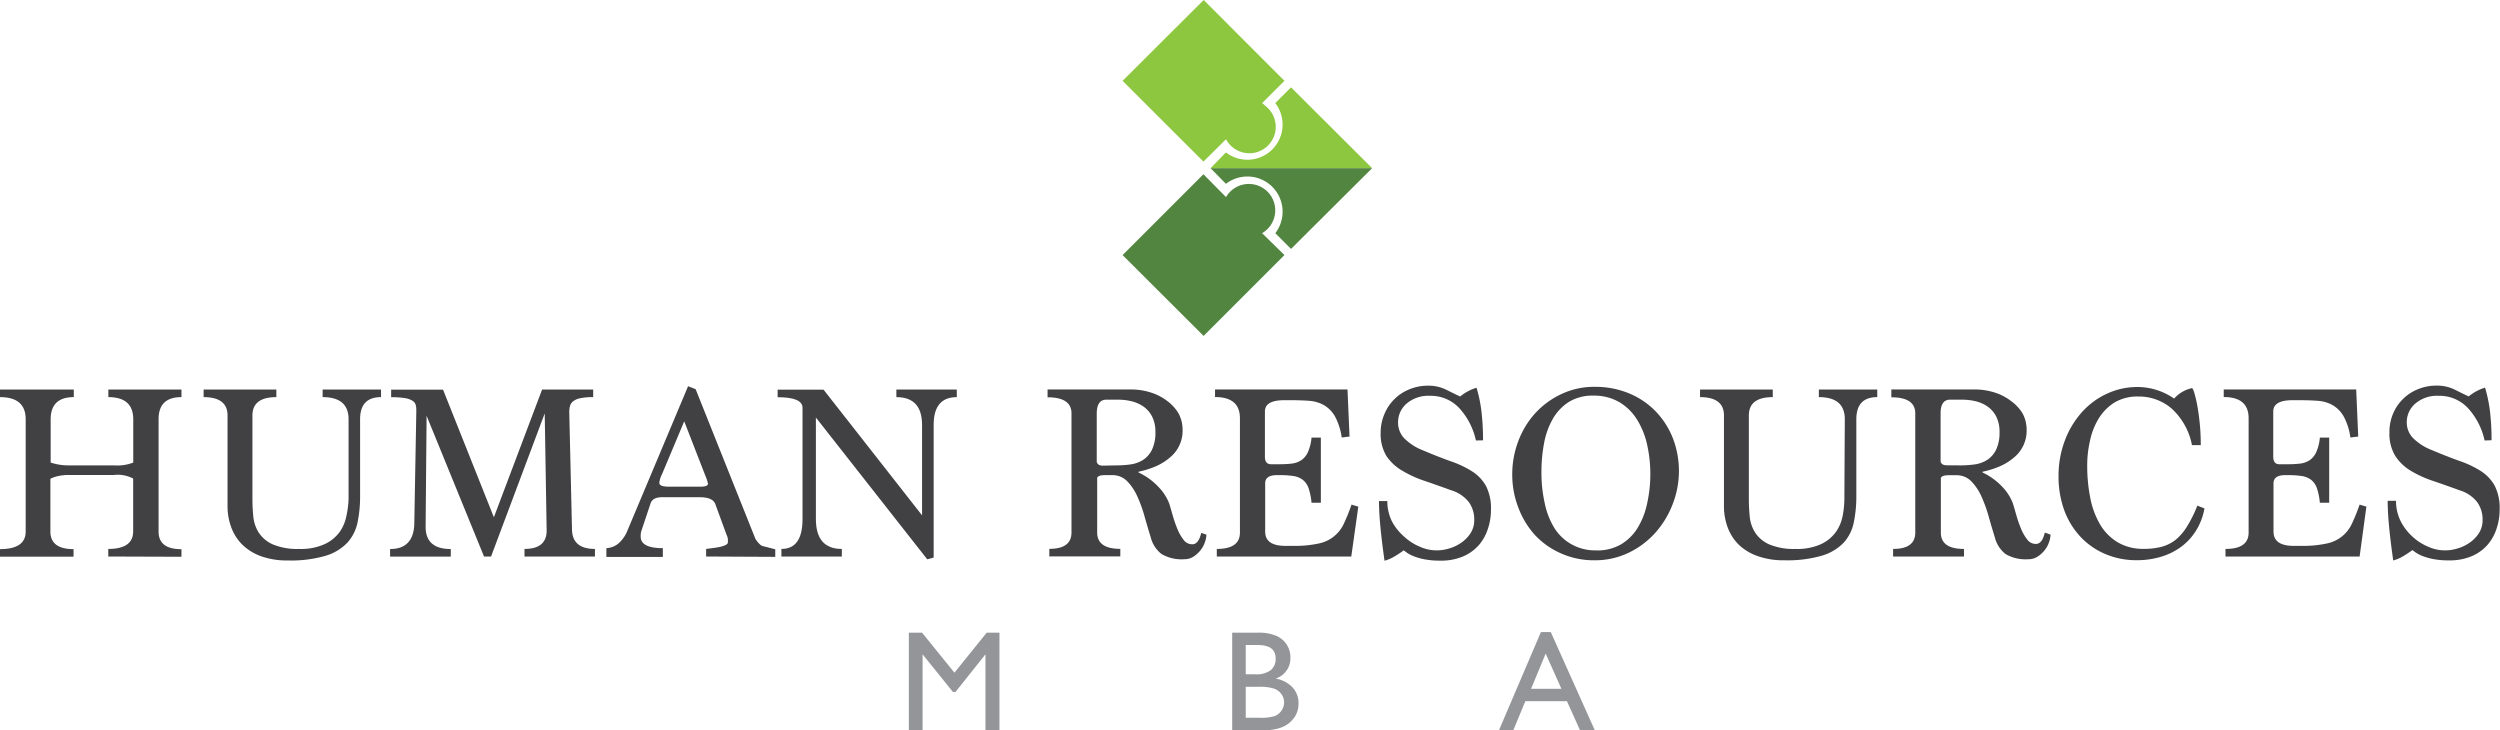 <svg xmlns="http://www.w3.org/2000/svg" viewBox="0 0 284.23 83.01"><defs><style>.cls-1{fill:#8dc63f;}.cls-2{fill:#52853f;}.cls-3{fill:#414042;}.cls-4{fill:#939598;}</style></defs><title>hrmba-vert_1</title><g id="Layer_2" data-name="Layer 2"><g id="Layer_3" data-name="Layer 3"><path class="cls-1" d="M140.76,15.83a3,3,0,1,0,4.51-3.76,2.94,2.94,0,0,0-.41-.34l2.54-2.54L138.22,0,129,9.19l9.19,9.18Z" transform="translate(-1.37)"/><path class="cls-1" d="M148.15,9.93l-1.79,1.79a4,4,0,0,1-5.61,5.61L139,19.12h18.37Z" transform="translate(-1.37)"/><path class="cls-2" d="M140.76,22.41a3,3,0,1,1,4.1,4.1L147.4,29l-9.19,9.19L129,29l9.19-9.19Z" transform="translate(-1.37)"/><path class="cls-2" d="M148.15,28.3l-1.79-1.79a4,4,0,0,0-5.61-5.61L139,19.12h18.37Z" transform="translate(-1.37)"/><path class="cls-3" d="M13.68,63.27v-.86q2.83,0,2.83-2v-6A3.71,3.71,0,0,0,14.34,54H9.19a5.69,5.69,0,0,0-1.09.1,3.79,3.79,0,0,0-1,.33v6q0,2,2.63,2v.86H1.37v-.86q2.92,0,2.92-2V47.67q0-2.52-2.92-2.52v-.86H9.76v.86q-2.63,0-2.63,2.53v4.91a6.44,6.44,0,0,0,2.06.32h5.15a5,5,0,0,0,2.18-.32V47.68q0-2.53-2.83-2.53v-.86H22v.86q-2.61,0-2.6,2.52V60.44q0,2,2.6,2v.86Z" transform="translate(-1.37)"/><path class="cls-3" d="M41,47.67q0-2.52-2.95-2.52v-.86h6.64v.86q-2.38,0-2.38,2.52v8.72a14.37,14.37,0,0,1-.29,3,4.86,4.86,0,0,1-1.16,2.31,5.67,5.67,0,0,1-2.48,1.49,14,14,0,0,1-4.27.53,8.74,8.74,0,0,1-3-.46A6,6,0,0,1,29,62a5.36,5.36,0,0,1-1.32-2,6.84,6.84,0,0,1-.44-2.49V47.24q0-2.09-2.72-2.09v-.86h8.27v.86q-2.72,0-2.72,2.09v9.49q0,1,.1,2a4.15,4.15,0,0,0,.62,1.83,3.71,3.71,0,0,0,1.59,1.33,7.21,7.21,0,0,0,3,.52,6.52,6.52,0,0,0,2.93-.56A4.38,4.38,0,0,0,40,60.46a4.72,4.72,0,0,0,.76-1.84A10.41,10.41,0,0,0,41,56.74Z" transform="translate(-1.37)"/><path class="cls-3" d="M61,63.27v-.86q2.52,0,2.52-2.09L63.3,47,57.2,63.27h-.8l-6.53-16-.11,12.63q0,2.52,2.86,2.52v.86h-6.9v-.86q2.61,0,2.75-2.75l.23-12.79v-.29a2.16,2.16,0,0,0-.07-.57.84.84,0,0,0-.37-.46,2.31,2.31,0,0,0-.87-.3,9.33,9.33,0,0,0-1.55-.1v-.86h5.9l5.78,14.51L63,44.29h5.81v.86a6.79,6.79,0,0,0-1.49.13,1.85,1.85,0,0,0-.82.37,1.05,1.05,0,0,0-.34.56,3,3,0,0,0-.07.66l.31,13.25q0,2.29,2.61,2.29v.86Z" transform="translate(-1.37)"/><path class="cls-3" d="M81.65,63.27v-.86l.84-.11a7.43,7.43,0,0,0,.8-.14,2.6,2.6,0,0,0,.6-.21c.16-.09.24-.19.24-.3a2,2,0,0,1,0-.33,1.6,1.6,0,0,0-.16-.53l-1.29-3.52q-.32-.74-1.75-.74H76.64q-1.09,0-1.32.74l-1,3a1.88,1.88,0,0,0-.11.74q0,1.31,2.52,1.31v1H70.31v-1a2.33,2.33,0,0,0,1.42-.57,3.94,3.94,0,0,0,1-1.49l6.87-16.35.86.34,6.79,17a2.74,2.74,0,0,0,.63.74,1.48,1.48,0,0,0,.47.16l1.16.3v.86ZM79.16,47.9l-2.52,6a2.83,2.83,0,0,0-.31,1q0,.43,1.06.43H81q.86,0,.86-.34a4.77,4.77,0,0,0-.31-.94Z" transform="translate(-1.37)"/><path class="cls-3" d="M106.79,63.59,94.13,47.47V59q0,3.41,2.95,3.41v.86H90.21v-.86q2.41,0,2.4-3.41V46.36q0-1.2-2.83-1.2v-.86H95l11.2,14.29V48.31q0-3.16-2.92-3.16v-.86h6.87v.86q-2.63,0-2.63,3.15V63.39Z" transform="translate(-1.37)"/><path class="cls-3" d="M138.53,60.78a2.79,2.79,0,0,1-.16.83,3,3,0,0,1-.49.92,3.33,3.33,0,0,1-.8.74,1.89,1.89,0,0,1-1.07.31,4.51,4.51,0,0,1-2.58-.59,3.47,3.47,0,0,1-1.23-1.9q-.34-1.09-.69-2.33a15.68,15.68,0,0,0-.82-2.29,6,6,0,0,0-1.16-1.75,2.31,2.31,0,0,0-1.72-.7H127c-.51,0-.81.1-.89.31v6.21q0,1.86,2.63,1.86v.86h-8.07v-.86q2.52,0,2.52-1.86V47q0-1.83-2.72-1.83v-.89h5.18l1.27,0,1.32,0h1.7a7.38,7.38,0,0,1,2.32.36,6,6,0,0,1,1.88,1A4.77,4.77,0,0,1,135.36,47a3.9,3.9,0,0,1,.46,1.86A3.91,3.91,0,0,1,134.4,52a6.39,6.39,0,0,1-1.59,1,10.11,10.11,0,0,1-2,.63v.09a7.33,7.33,0,0,1,2.28,1.65,5.61,5.61,0,0,1,1.22,1.9q.17.57.4,1.37a13.39,13.39,0,0,0,.53,1.52,5.06,5.06,0,0,0,.7,1.22,1.2,1.2,0,0,0,1,.5q.69,0,1-1.29Zm-10.28-7.87a11.77,11.77,0,0,0,1.66-.11,3.57,3.57,0,0,0,1.43-.52,2.9,2.9,0,0,0,1-1.15,4.45,4.45,0,0,0,.39-2,3.77,3.77,0,0,0-.39-1.8,3.12,3.12,0,0,0-1-1.13,4,4,0,0,0-1.36-.59,6.5,6.5,0,0,0-1.46-.17h-1.37q-1.09,0-1.09,1.6v5.47q.11.43.69.43Z" transform="translate(-1.37)"/><path class="cls-3" d="M139.71,63.27v-.86q2.63,0,2.63-1.86v-13q0-2.41-2.83-2.41v-.86h15.06l.23,5.35-.89.11a7,7,0,0,0-.77-2.41,3.47,3.47,0,0,0-1.25-1.27,4,4,0,0,0-1.67-.49q-.94-.07-2.06-.07h-.8q-2.18,0-2.18,1.29v5.13q0,.86.69.86h1a11.53,11.53,0,0,0,1.33-.07,2.54,2.54,0,0,0,1.09-.37,2.18,2.18,0,0,0,.77-.92,5.15,5.15,0,0,0,.42-1.67h1.06v7.41h-1.06a7.2,7.2,0,0,0-.34-1.67,2.06,2.06,0,0,0-.66-.94,2.31,2.31,0,0,0-1.06-.43,10.05,10.05,0,0,0-1.55-.1h-.34q-1.32,0-1.32.94v5.47q0,1.63,2.29,1.63h.89a12.52,12.52,0,0,0,2.91-.27,4,4,0,0,0,2.89-2.33q.42-.89.84-2.09l.77.23L155,63.27Z" transform="translate(-1.37)"/><path class="cls-3" d="M169.17,50.08a7.94,7.94,0,0,0-1.92-3.71A4.44,4.44,0,0,0,163.93,45a3.79,3.79,0,0,0-2.61.86,2.78,2.78,0,0,0-1,2.18,2.55,2.55,0,0,0,.7,1.79,6.1,6.1,0,0,0,2.1,1.36q1.75.74,3.18,1.25a11.47,11.47,0,0,1,2.45,1.16,4.67,4.67,0,0,1,1.57,1.66,5.6,5.6,0,0,1,.56,2.72,6.85,6.85,0,0,1-.33,2.09,5.38,5.38,0,0,1-1,1.85,5,5,0,0,1-1.79,1.32,6.37,6.37,0,0,1-2.65.5,9.13,9.13,0,0,1-1.73-.14,7,7,0,0,1-1.23-.34,3.93,3.93,0,0,1-.79-.4l-.4-.29a11.74,11.74,0,0,1-1.09.72,4.43,4.43,0,0,1-1.09.46q-.31-2.18-.47-3.85t-.16-2.93h.95a5.14,5.14,0,0,0,.52,2.3A6.07,6.07,0,0,0,161,61a6,6,0,0,0,1.8,1.16,4.67,4.67,0,0,0,3.28.21,4.71,4.71,0,0,0,1.37-.63,3.92,3.92,0,0,0,1.09-1.09,2.74,2.74,0,0,0,.44-1.57,3.34,3.34,0,0,0-.62-2,4,4,0,0,0-2-1.34q-1.57-.57-3-1.06a12.55,12.55,0,0,1-2.55-1.16A5.42,5.42,0,0,1,159,51.85a4.84,4.84,0,0,1-.66-2.67A5.32,5.32,0,0,1,158.8,47a5.14,5.14,0,0,1,2.86-2.76,5.46,5.46,0,0,1,2-.39,4.6,4.6,0,0,1,2.1.44q.87.44,1.62.79a5.38,5.38,0,0,1,1.86-1,15.84,15.84,0,0,1,.57,2.79,27.51,27.51,0,0,1,.17,3.19Z" transform="translate(-1.37)"/><path class="cls-3" d="M182.65,63.7a9.18,9.18,0,0,1-3.75-.76,9,9,0,0,1-3-2.09A9.7,9.7,0,0,1,174,57.73a10.37,10.37,0,0,1-.7-3.82,10.56,10.56,0,0,1,.66-3.68,9.91,9.91,0,0,1,1.89-3.18,9.45,9.45,0,0,1,3-2.23,8.68,8.68,0,0,1,3.85-.84,10,10,0,0,1,3.85.73,9,9,0,0,1,3,2,9.35,9.35,0,0,1,2,3.08,10.38,10.38,0,0,1,0,7.5,10.5,10.5,0,0,1-1.93,3.22,9.63,9.63,0,0,1-3,2.29A8.83,8.83,0,0,1,182.65,63.7Zm.23-1.12a5.34,5.34,0,0,0,2.75-.67,5.54,5.54,0,0,0,1.89-1.84,8.67,8.67,0,0,0,1.1-2.76A15.52,15.52,0,0,0,189,53.9a15.17,15.17,0,0,0-.36-3.32,9.13,9.13,0,0,0-1.13-2.84,6,6,0,0,0-2-2,5.71,5.71,0,0,0-3-.76,5.07,5.07,0,0,0-2.76.71,5.52,5.52,0,0,0-1.83,1.92,8.68,8.68,0,0,0-1,2.77,17.49,17.49,0,0,0-.3,3.29,15.78,15.78,0,0,0,.37,3.52A8.8,8.8,0,0,0,178.07,60a5.44,5.44,0,0,0,4.81,2.57Z" transform="translate(-1.37)"/><path class="cls-3" d="M211.11,47.67q0-2.52-2.95-2.52v-.86h6.64v.86q-2.38,0-2.38,2.52v8.72a14.4,14.4,0,0,1-.29,3A4.85,4.85,0,0,1,211,61.68a5.68,5.68,0,0,1-2.48,1.49,14,14,0,0,1-4.27.53,8.73,8.73,0,0,1-3-.46A6,6,0,0,1,199.13,62a5.37,5.37,0,0,1-1.32-2,6.85,6.85,0,0,1-.44-2.49V47.24q0-2.09-2.72-2.09v-.86h8.27v.86q-2.72,0-2.72,2.09v9.49q0,1,.1,2a4.14,4.14,0,0,0,.62,1.83,3.71,3.71,0,0,0,1.59,1.33,7.21,7.21,0,0,0,3,.52,6.52,6.52,0,0,0,2.93-.56,4.38,4.38,0,0,0,1.67-1.39,4.71,4.71,0,0,0,.76-1.84,10.41,10.41,0,0,0,.19-1.89Z" transform="translate(-1.37)"/><path class="cls-3" d="M234.5,60.78a2.79,2.79,0,0,1-.16.83,3,3,0,0,1-.49.92,3.33,3.33,0,0,1-.8.74,1.89,1.89,0,0,1-1.07.31A4.51,4.51,0,0,1,229.4,63a3.47,3.47,0,0,1-1.23-1.9q-.34-1.09-.69-2.33a15.68,15.68,0,0,0-.82-2.29,6,6,0,0,0-1.16-1.75,2.31,2.31,0,0,0-1.72-.7h-.86c-.51,0-.81.1-.89.31v6.21q0,1.86,2.63,1.86v.86H216.6v-.86q2.52,0,2.52-1.86V47q0-1.83-2.72-1.83v-.89h5.18l1.27,0,1.32,0h1.7a7.38,7.38,0,0,1,2.32.36,6,6,0,0,1,1.88,1A4.77,4.77,0,0,1,231.32,47a3.9,3.9,0,0,1,.46,1.86A3.91,3.91,0,0,1,230.36,52a6.39,6.39,0,0,1-1.59,1,10.11,10.11,0,0,1-2,.63v.09A7.33,7.33,0,0,1,229,55.33a5.61,5.61,0,0,1,1.22,1.9q.17.57.4,1.37a13.39,13.39,0,0,0,.53,1.52,5.06,5.06,0,0,0,.7,1.22,1.2,1.2,0,0,0,1,.5q.69,0,1-1.29Zm-10.28-7.87a11.77,11.77,0,0,0,1.66-.11,3.57,3.57,0,0,0,1.43-.52,2.9,2.9,0,0,0,1-1.15,4.45,4.45,0,0,0,.39-2,3.77,3.77,0,0,0-.39-1.8,3.12,3.12,0,0,0-1-1.13,4,4,0,0,0-1.36-.59,6.5,6.5,0,0,0-1.46-.17h-1.37Q222,45.41,222,47v5.47q.11.43.69.43Z" transform="translate(-1.37)"/><path class="cls-3" d="M252,57.8a7,7,0,0,1-1,2.59,6.58,6.58,0,0,1-1.72,1.83,7.48,7.48,0,0,1-2.29,1.1,9.4,9.4,0,0,1-2.65.37,9,9,0,0,1-3.68-.73,8.33,8.33,0,0,1-2.82-2,8.93,8.93,0,0,1-1.8-3,11.18,11.18,0,0,1-.63-3.79,11.31,11.31,0,0,1,.72-4.09,10.15,10.15,0,0,1,1.93-3.21A8.69,8.69,0,0,1,241,44.72,8.16,8.16,0,0,1,244.4,44a7.28,7.28,0,0,1,4.15,1.32,3.77,3.77,0,0,1,2.06-1.2,2.22,2.22,0,0,1,.26.64,12.25,12.25,0,0,1,.33,1.45q.16.89.27,2t.11,2.4h-1a7.55,7.55,0,0,0-2.29-4.14,5.7,5.7,0,0,0-3.81-1.39,5.13,5.13,0,0,0-2.69.67A5.62,5.62,0,0,0,240,47.54a7.86,7.86,0,0,0-1,2.51,12.47,12.47,0,0,0-.33,2.86,18.63,18.63,0,0,0,.36,3.76,9.46,9.46,0,0,0,1.13,3,5.76,5.76,0,0,0,2,2,5.67,5.67,0,0,0,2.95.73,7.73,7.73,0,0,0,2-.23,4.49,4.49,0,0,0,1.6-.79A5.9,5.9,0,0,0,250,59.88a14.28,14.28,0,0,0,1.19-2.39Z" transform="translate(-1.37)"/><path class="cls-3" d="M254.39,63.27v-.86q2.63,0,2.63-1.86v-13q0-2.41-2.83-2.41v-.86h15.06l.23,5.35-.89.11a7,7,0,0,0-.77-2.41,3.47,3.47,0,0,0-1.25-1.27,4,4,0,0,0-1.67-.49q-.94-.07-2.06-.07H262q-2.18,0-2.18,1.29v5.13q0,.86.69.86h1a11.53,11.53,0,0,0,1.33-.07,2.54,2.54,0,0,0,1.09-.37,2.18,2.18,0,0,0,.77-.92,5.15,5.15,0,0,0,.42-1.67h1.06v7.41h-1.06a7.2,7.2,0,0,0-.34-1.67,2.06,2.06,0,0,0-.66-.94,2.31,2.31,0,0,0-1.06-.43,10.05,10.05,0,0,0-1.55-.1h-.34q-1.32,0-1.32.94v5.47q0,1.63,2.29,1.63H263a12.52,12.52,0,0,0,2.91-.27,4,4,0,0,0,2.89-2.33q.42-.89.84-2.09l.77.23-.77,5.67Z" transform="translate(-1.37)"/><path class="cls-3" d="M283.85,50.08a7.94,7.94,0,0,0-1.92-3.71A4.44,4.44,0,0,0,278.61,45a3.79,3.79,0,0,0-2.61.86A2.78,2.78,0,0,0,275,48a2.55,2.55,0,0,0,.7,1.79,6.1,6.1,0,0,0,2.1,1.36q1.75.74,3.18,1.25a11.47,11.47,0,0,1,2.45,1.16A4.67,4.67,0,0,1,285,55.23a5.6,5.6,0,0,1,.56,2.72,6.85,6.85,0,0,1-.33,2.09,5.38,5.38,0,0,1-1,1.85,5,5,0,0,1-1.79,1.32,6.37,6.37,0,0,1-2.65.5,9.13,9.13,0,0,1-1.73-.14,7,7,0,0,1-1.23-.34,3.93,3.93,0,0,1-.79-.4l-.4-.29a11.74,11.74,0,0,1-1.09.72,4.43,4.43,0,0,1-1.09.46q-.31-2.18-.47-3.85t-.16-2.93h.95a5.14,5.14,0,0,0,.52,2.3A6.07,6.07,0,0,0,275.64,61a6,6,0,0,0,1.8,1.16,4.67,4.67,0,0,0,3.28.21,4.71,4.71,0,0,0,1.37-.63,3.92,3.92,0,0,0,1.09-1.09,2.74,2.74,0,0,0,.44-1.57,3.34,3.34,0,0,0-.62-2,4,4,0,0,0-2-1.34q-1.57-.57-3-1.06a12.55,12.55,0,0,1-2.55-1.16,5.42,5.42,0,0,1-1.76-1.69,4.84,4.84,0,0,1-.66-2.67,5.32,5.32,0,0,1,.43-2.17,5.14,5.14,0,0,1,2.86-2.76,5.46,5.46,0,0,1,2-.39,4.6,4.6,0,0,1,2.1.44q.87.44,1.62.79a5.38,5.38,0,0,1,1.86-1,15.84,15.84,0,0,1,.57,2.79,27.51,27.51,0,0,1,.17,3.19Z" transform="translate(-1.37)"/><path class="cls-4" d="M113.55,71.93H115V83h-1.59V74.39L110,78.67h-.29l-3.45-4.28V83H104.7V71.93h1.5l3.68,4.55Z" transform="translate(-1.37)"/><path class="cls-4" d="M145.21,83h-3.75V71.93h2.9a5.06,5.06,0,0,1,2.14.37,2.65,2.65,0,0,1,1.58,2.51,2.41,2.41,0,0,1-1.69,2.34,3.43,3.43,0,0,1,1.93,1A2.6,2.6,0,0,1,149,80a2.7,2.7,0,0,1-.44,1.52,3.17,3.17,0,0,1-1.28,1.09A4.73,4.73,0,0,1,145.21,83Zm-.8-9.67H143v3.33h1.06a2.67,2.67,0,0,0,1.8-.48,1.61,1.61,0,0,0,.54-1.25Q146.44,73.34,144.41,73.34Zm.12,4.75H143V81.6h1.56a5.1,5.1,0,0,0,1.77-.2,1.68,1.68,0,0,0,.75-.63,1.65,1.65,0,0,0,.28-.92,1.57,1.57,0,0,0-.3-.93,1.76,1.76,0,0,0-.84-.63A5.29,5.29,0,0,0,144.53,78.08Z" transform="translate(-1.37)"/><path class="cls-4" d="M176.56,71.86h1.12l5,11.15H181l-1.48-3.29h-4.73L173.43,83H171.8Zm2.33,6.45-1.79-4-1.66,4Z" transform="translate(-1.37)"/></g></g></svg>